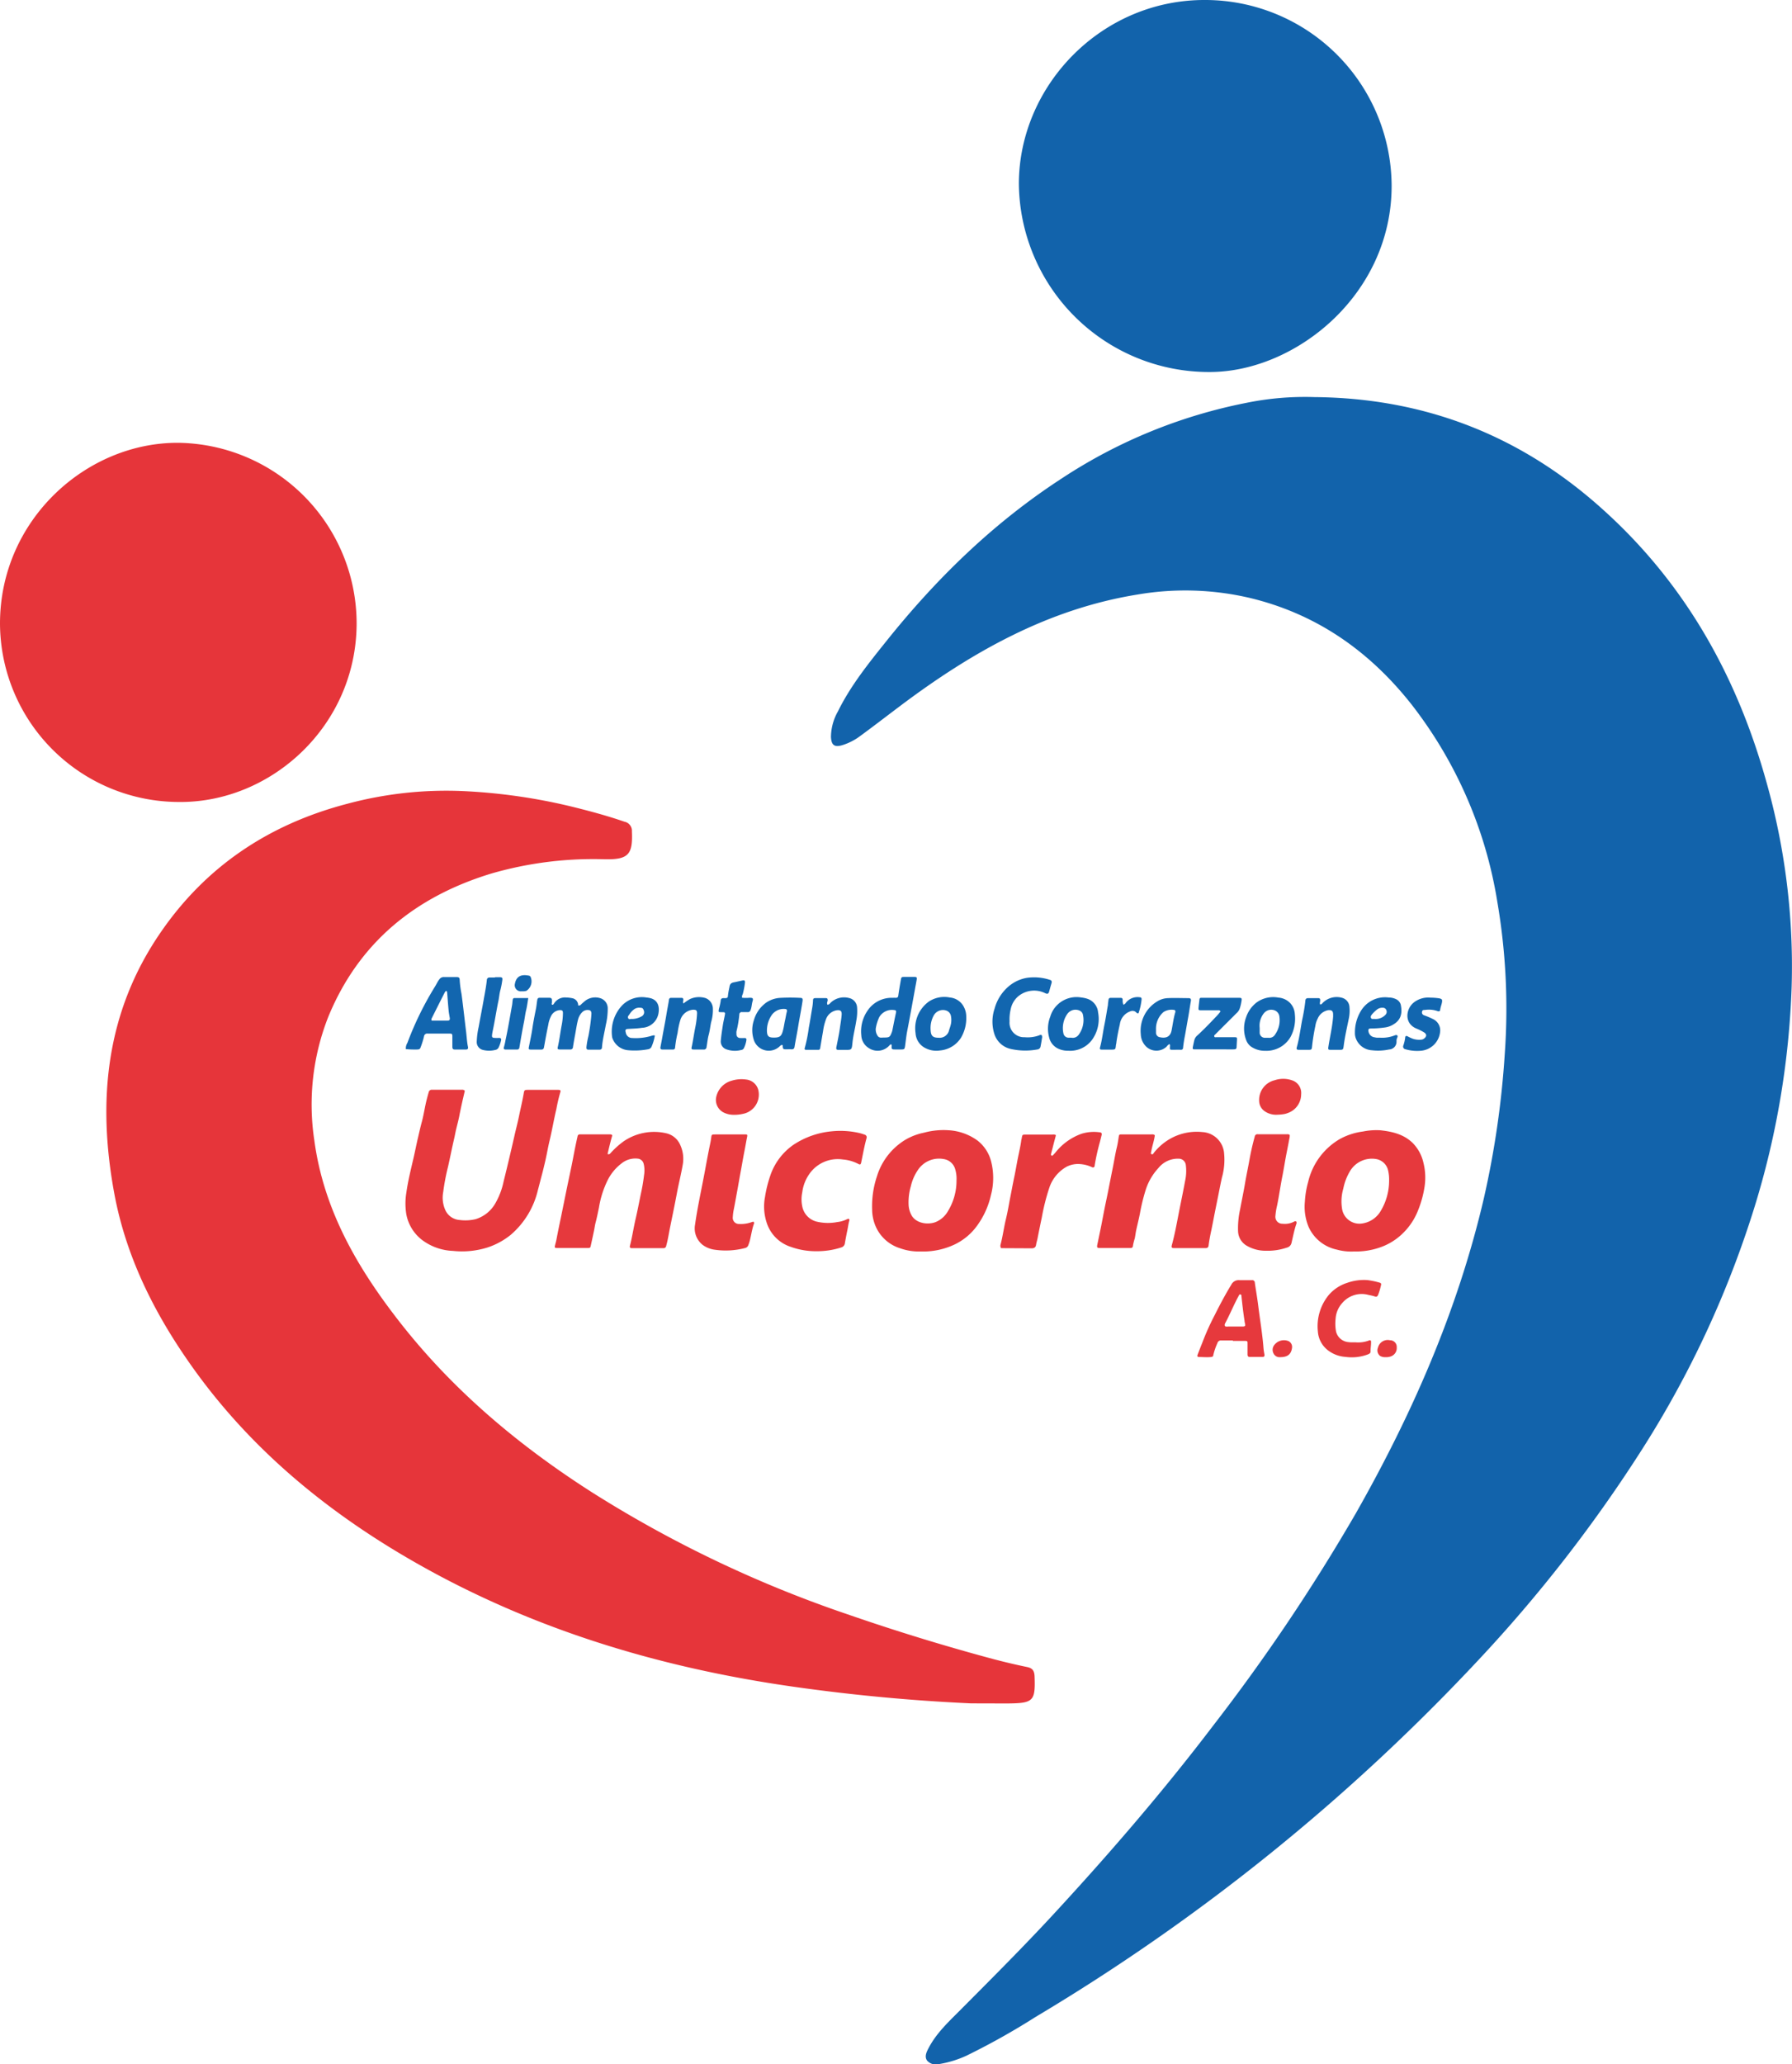 <svg xmlns="http://www.w3.org/2000/svg" viewBox="0 0 340.84 392.44"><defs><style>.cls-1{fill:#1263ab;}.cls-2{fill:#e6353a;}.cls-3{fill:#e6393d;}.cls-4{fill:#1266af;}</style></defs><g id="Capa_2" data-name="Capa 2"><g id="Capa_1-2" data-name="Capa 1"><path class="cls-1" d="M250,75.49q31.64.27,55.09,21.57c15.57,14.08,25.34,31.64,30.91,51.69a128.8,128.8,0,0,1,4.77,38.86,159.8,159.8,0,0,1-7,41.66,190.85,190.85,0,0,1-21.44,46.25,273.55,273.55,0,0,1-31.08,40A385.79,385.79,0,0,1,197,383.41a135.52,135.52,0,0,1-13.21,7.4,20.36,20.36,0,0,1-5,1.55,2.33,2.33,0,0,1-2.44-.61c-.57-.78-.12-1.67.3-2.46,1.42-2.7,3.61-4.78,5.72-6.89,6.2-6.23,12.43-12.44,18.39-18.91,10.48-11.36,20.56-23.06,29.93-35.37a364.79,364.79,0,0,0,27.19-40.43c10.72-18.87,19.37-38.58,24.33-59.8a173.35,173.35,0,0,0,4-27.57,120.51,120.51,0,0,0-1.42-28.89,82.27,82.27,0,0,0-16.15-37.3c-8-10.22-18.11-17.38-30.88-20.45a53.79,53.79,0,0,0-21.37-.66c-17.11,2.75-31.64,11-45.24,21.23-2.51,1.89-5,3.81-7.54,5.67a11.2,11.2,0,0,1-3.31,1.71c-1.58.49-2.18.06-2.25-1.56a10,10,0,0,1,1.32-4.82c2.41-4.9,5.82-9.13,9.21-13.36,9.6-12,20.45-22.55,33.37-30.94a98.22,98.22,0,0,1,35.13-14.37A55.67,55.67,0,0,1,250,75.49Z"></path><path class="cls-2" d="M184.74,323.82q-16.68-.76-33.21-3.08C124.77,317,99.33,309.22,76,295.29c-15.06-9-28.26-20.11-38.64-34.33-7.49-10.29-13.28-21.45-15.62-34.06-3.26-17.6-1.64-34.46,8.81-49.64,8.7-12.67,20.74-20.61,35.55-24.47a72.73,72.73,0,0,1,21.53-2.42,109.09,109.09,0,0,1,20.82,2.9c3.48.85,6.93,1.77,10.32,2.94a1.76,1.76,0,0,1,1.42,1.86c.19,4.33-.64,5.36-5.08,5.28a69.86,69.86,0,0,0-21.68,2.72c-14.43,4.4-25.19,13.1-31,27.26a45.41,45.41,0,0,0-2.64,23.49C61.49,229.43,67.43,240.08,75,250c10.36,13.64,23.22,24.51,37.57,33.68a227.86,227.86,0,0,0,48.55,23.18q13.68,4.74,27.63,8.49c2.2.58,4.41,1.11,6.61,1.56,1.07.22,1.38.76,1.42,1.81.17,4.57-.23,5.05-4.76,5.11C189.58,323.84,187.16,323.82,184.74,323.82Z"></path><path class="cls-1" d="M230.08,70.72A36.14,36.14,0,0,1,193.79,34.9C193.84,16.2,209.59-.17,229.4,0a35.48,35.48,0,0,1,35.29,35.31C264.7,56.08,246.33,70.73,230.08,70.72Z"></path><path class="cls-2" d="M34.06,152.46A34.07,34.07,0,0,1,0,118.55C0,98.81,16.45,84.08,33.93,84.18a34.37,34.37,0,0,1,33.9,34.37C67.77,138,51.56,152.62,34.06,152.46Z"></path><g id="Capa_2-2" data-name="Capa 2"><g id="Capa_1-2-2" data-name="Capa 1-2"><path class="cls-3" d="M88.41,207.37c-.36,1.52-.7,3-1,4.51-.18,1-.44,1.92-.67,2.88-.13.55-.22,1.11-.35,1.66-.42,1.79-.77,3.61-1.18,5.4a41.25,41.25,0,0,0-.91,4.79,5.77,5.77,0,0,0,.4,3.43,3.23,3.23,0,0,0,2.76,1.89,8.46,8.46,0,0,0,3-.16,6.52,6.52,0,0,0,3.7-2.92,14,14,0,0,0,1.62-4.22q.65-2.61,1.26-5.22c.29-1.22.57-2.45.85-3.68s.58-2.34.82-3.52c.3-1.47.66-2.92.91-4.4.08-.53.17-.62.71-.62h5.88c.36,0,.48.13.37.42a30.82,30.82,0,0,0-.75,3.19c-.48,2-.81,4-1.29,6-.33,1.37-.55,2.76-.88,4.13-.19.81-.38,1.63-.6,2.44s-.49,1.91-.75,2.86a16,16,0,0,1-5.16,8.51,14,14,0,0,1-4.39,2.4,16.17,16.17,0,0,1-6.62.66,10.43,10.43,0,0,1-5.85-2.07,8,8,0,0,1-3-4.85,12.63,12.63,0,0,1,0-4.16c.31-2.25.87-4.44,1.38-6.65.3-1.3.55-2.61.86-3.91.23-1,.46-2,.71-2.92s.46-2.11.68-3.17c.17-.82.39-1.63.62-2.44a.58.58,0,0,1,.65-.46c1.89,0,3.77,0,5.66,0A.63.63,0,0,1,88.41,207.37Z"></path><path class="cls-3" d="M175.14,237.91a10.54,10.54,0,0,1-3.91-.6,7.49,7.49,0,0,1-4.6-4,8.19,8.19,0,0,1-.75-3.35,17.87,17.87,0,0,1,.91-6.32,12.35,12.35,0,0,1,5.47-7,11.54,11.54,0,0,1,3.52-1.32,14.14,14.14,0,0,1,4.57-.46,10.35,10.35,0,0,1,5.62,2,7.35,7.35,0,0,1,2.5,3.77,12.73,12.73,0,0,1,0,6.6,15.72,15.72,0,0,1-3,6.27,11.24,11.24,0,0,1-3.92,3.09A14,14,0,0,1,175.14,237.91Zm6.79-13.51a6.31,6.31,0,0,0-.26-2.16,2.66,2.66,0,0,0-2.14-1.89,4.82,4.82,0,0,0-4.93,2.05,9.07,9.07,0,0,0-1.36,3.12,10.88,10.88,0,0,0-.43,3.4,4.6,4.6,0,0,0,.61,2.19c.87,1.44,3,1.78,4.51,1.22a4.78,4.78,0,0,0,2.38-2.1A11.12,11.12,0,0,0,181.93,224.4Z"></path><path class="cls-3" d="M257.54,237.91a10.17,10.17,0,0,1-3.26-.35,7.59,7.59,0,0,1-5.39-4.34,10,10,0,0,1-.7-4.79,17.28,17.28,0,0,1,.63-3.77,12.82,12.82,0,0,1,5.94-8.08,12.3,12.3,0,0,1,4.45-1.47,12.87,12.87,0,0,1,3.33-.24c2.29.25,4.48.76,6.19,2.45a7.76,7.76,0,0,1,2,3.69,11.54,11.54,0,0,1,.21,4.68,19.94,19.94,0,0,1-1.25,4.47,12.31,12.31,0,0,1-3.06,4.48,11.53,11.53,0,0,1-4.12,2.49A13.92,13.92,0,0,1,257.54,237.91Zm6.67-13.51a7.62,7.62,0,0,0-.19-1.9,2.82,2.82,0,0,0-2.34-2.17,4.84,4.84,0,0,0-5,2.47,10.17,10.17,0,0,0-1.18,3.15,8.7,8.7,0,0,0-.2,4.06,3.34,3.34,0,0,0,3.5,2.61,4.88,4.88,0,0,0,3.83-2.44A11.19,11.19,0,0,0,264.21,224.4Z"></path><path class="cls-3" d="M219.65,215.82c-.13,1.06-.5,2-.68,3.07,0,.18-.21.4.06.52s.35-.15.46-.29a10.86,10.86,0,0,1,2.83-2.49,10.25,10.25,0,0,1,6.37-1.42,4.39,4.39,0,0,1,4.14,4.1,12.34,12.34,0,0,1-.41,4.52c-.23,1-.43,2.07-.64,3.11l-.66,3.27c-.24,1.2-.46,2.41-.71,3.6-.22,1-.41,2-.54,3-.05.37-.29.47-.62.46h-5.89c-.5,0-.6-.12-.47-.59.55-2,.91-4,1.3-6s.84-4.12,1.22-6.19a8.78,8.78,0,0,0,.12-3.11,1.35,1.35,0,0,0-1.19-1.1,4.73,4.73,0,0,0-4,1.76,11,11,0,0,0-2.43,4.17,36.68,36.68,0,0,0-1.08,4.4c-.2,1.06-.47,2.1-.7,3.15-.13.55-.18,1.12-.3,1.68a10.28,10.28,0,0,0-.35,1.43.38.38,0,0,1-.4.38h-5.94c-.44,0-.53-.11-.44-.58.23-1.12.47-2.25.7-3.38s.46-2.4.7-3.6c.2-1,.42-2,.62-3,.31-1.57.62-3.15.94-4.73.26-1.29.46-2.59.77-3.87.15-.6.24-1.22.33-1.83s.11-.6.64-.6h5.11l.55,0A.68.68,0,0,1,219.65,215.82Z"></path><path class="cls-3" d="M116.46,215.82c-.34,1.19-.63,2.38-.9,3.57.4.14.51-.13.66-.28a16.41,16.41,0,0,1,2.37-2.12,10.28,10.28,0,0,1,8.13-1.55,3.83,3.83,0,0,1,2.68,2.26,6.3,6.3,0,0,1,.44,3.81c-.3,1.74-.74,3.46-1.07,5.2-.41,2.2-.87,4.4-1.32,6.61-.24,1.17-.41,2.37-.74,3.53a.49.49,0,0,1-.54.43h-6c-.33,0-.43-.17-.35-.46.44-1.72.69-3.48,1.1-5.21.35-1.51.63-3,.95-4.56a35.17,35.17,0,0,0,.63-3.67,5.22,5.22,0,0,0-.07-2.12,1.28,1.28,0,0,0-1.14-1,4.18,4.18,0,0,0-3.11.94,9.14,9.14,0,0,0-2.57,3.09,18.47,18.47,0,0,0-1.69,5.29c-.21,1-.41,2-.66,2.93-.12.48-.18,1-.28,1.46-.19.91-.39,1.82-.59,2.73-.11.53-.12.55-.68.55l-5.11,0H106c-.49,0-.54-.06-.42-.55s.22-.81.29-1.23c.26-1.38.55-2.76.84-4.14q.53-2.59,1.06-5.21c.41-2,.86-4,1.24-6,.26-1.37.53-2.73.84-4.08a.42.42,0,0,1,.49-.39h5.72A.52.52,0,0,1,116.46,215.82Z"></path><path class="cls-3" d="M155.4,237.86a14.07,14.07,0,0,1-5-.83,7.1,7.1,0,0,1-4.61-4.7,9.73,9.73,0,0,1-.29-4.76,23.64,23.64,0,0,1,1.14-4.45,11.69,11.69,0,0,1,4.23-5.46,15.78,15.78,0,0,1,7.3-2.59,16,16,0,0,1,5.39.35,9.18,9.18,0,0,1,.89.28.52.52,0,0,1,.36.7c-.41,1.5-.68,3-1,4.55-.09.44-.2.51-.59.3a7.7,7.7,0,0,0-2.93-.83,6.58,6.58,0,0,0-6.29,2.67,7.76,7.76,0,0,0-1.41,3.58,6.49,6.49,0,0,0,0,2.67,3.71,3.71,0,0,0,2.64,2.87,9.29,9.29,0,0,0,4,.11,5.71,5.71,0,0,0,1.89-.55c.33-.18.52,0,.41.32-.17.58-.23,1.18-.36,1.77-.17.82-.33,1.65-.47,2.47a.93.93,0,0,1-.65.8A14.77,14.77,0,0,1,155.4,237.86Z"></path><path class="cls-3" d="M190.41,237.28a.83.83,0,0,1-.09-.72c.41-1.58.62-3.2,1-4.78s.58-2.9.87-4.35c.24-1.22.46-2.44.72-3.66s.45-2.41.69-3.61.48-2.17.63-3.28c0-.16.08-.32.1-.48.12-.72.11-.71.87-.71,1.67,0,3.34,0,5,0a.91.91,0,0,1,.64.11l-.38,1.43c-.18.72-.37,1.45-.56,2.17,0,.11,0,.22.09.28a.25.25,0,0,0,.3-.08c.17-.19.35-.37.51-.57a11.1,11.1,0,0,1,4.89-3.49,7.88,7.88,0,0,1,3.48-.28c.33,0,.44.23.36.53s-.21.85-.32,1.28a39.82,39.82,0,0,0-1,4.48c0,.34-.24.47-.53.33a6.29,6.29,0,0,0-2.21-.58,4.77,4.77,0,0,0-2.6.5,7.19,7.19,0,0,0-3.34,4.15,40.75,40.75,0,0,0-1.37,5.46c-.29,1.36-.56,2.71-.83,4.07-.08.39-.21.77-.27,1.17s-.28.66-.83.66Z"></path><path class="cls-3" d="M143.36,232.28a.45.45,0,0,1,0,.47c-.34,1-.49,2.13-.77,3.19a7.19,7.19,0,0,1-.28.82.84.84,0,0,1-.61.5,14.6,14.6,0,0,1-5.66.33,5,5,0,0,1-2.38-.92,4,4,0,0,1-1.45-3.92c.43-3.09,1.11-6.15,1.69-9.22.36-1.88.69-3.77,1.08-5.65.11-.5.21-1,.28-1.51.09-.7.08-.7.81-.71h5.06c1.25,0,1.07-.13.85,1.09-.13.72-.26,1.44-.4,2.15-.27,1.38-.5,2.77-.76,4.15-.21,1.12-.39,2.23-.6,3.35s-.43,2.41-.67,3.6a9,9,0,0,0-.17,1.36,1.16,1.16,0,0,0,1.19,1.32,6,6,0,0,0,2.37-.34C143.1,232.3,143.22,232.22,143.36,232.28Z"></path><path class="cls-3" d="M246.55,232.22a.51.51,0,0,1,0,.49c-.39,1.17-.62,2.37-.9,3.56a1.17,1.17,0,0,1-.9.91,11.26,11.26,0,0,1-3.94.59,7.11,7.11,0,0,1-3.76-1,3.32,3.32,0,0,1-1.57-2.68,16.42,16.42,0,0,1,.38-4.14c.33-1.78.71-3.55,1-5.33.25-1.39.54-2.76.79-4.15s.59-2.93,1-4.39a.51.51,0,0,1,.61-.45h5.55a.61.61,0,0,1,.5.14,2.92,2.92,0,0,1-.1.82c-.2,1.14-.44,2.26-.65,3.39s-.41,2.42-.65,3.61c-.37,1.85-.62,3.71-1,5.56a12.7,12.7,0,0,0-.33,2.05,1.32,1.32,0,0,0,1.37,1.44,3.75,3.75,0,0,0,2.27-.45A.32.32,0,0,1,246.55,232.22Z"></path><path class="cls-4" d="M105,191c.23.05.3-.12.39-.25a2.43,2.43,0,0,1,2.29-1.12,6.12,6.12,0,0,1,1.14.13,1.37,1.37,0,0,1,1.15,1.38.56.56,0,0,0,.58-.22c.23-.22.49-.44.74-.65a3.15,3.15,0,0,1,3-.47,2,2,0,0,1,1.3,1.81,13.34,13.34,0,0,1-.36,3.21c-.25,1.42-.62,2.82-.73,4.26,0,.32-.18.47-.49.47h-2.09c-.33,0-.39-.18-.38-.46a15.6,15.6,0,0,1,.38-2.15,38.55,38.55,0,0,0,.55-3.86c0-.33.13-.72-.25-1a1.46,1.46,0,0,0-1.35.22,3,3,0,0,0-.91,1.47c-.24.9-.37,1.83-.54,2.75s-.31,1.68-.44,2.53a.47.47,0,0,1-.55.46H106.5c-.42,0-.5-.09-.4-.5.32-1.37.47-2.78.74-4.16a12.52,12.52,0,0,0,.23-2.29c0-.41-.14-.54-.58-.53a2,2,0,0,0-1.71,1.19,5.44,5.44,0,0,0-.5,1.62c-.3,1.39-.55,2.79-.8,4.19-.06.38-.21.5-.57.5-.64,0-1.28,0-1.92,0-.45,0-.48-.09-.39-.53.23-1.17.49-2.33.66-3.5s.42-2.45.67-3.67c.12-.58.16-1.16.26-1.74.06-.29.17-.41.47-.41.6,0,1.21,0,1.81,0,.39,0,.52.16.5.55,0,.12,0,.25,0,.38S104.86,190.85,105,191Z"></path><path class="cls-3" d="M234.49,254.83c-.73,0-1.46,0-2.2,0a.67.67,0,0,0-.74.51,12,12,0,0,0-.79,2.32c0,.23-.22.29-.4.31-.79.09-1.57,0-2.36,0-.32,0-.28-.28-.19-.49.29-.77.59-1.53.9-2.3q1-2.64,2.33-5.18c1-2,2-3.88,3.14-5.75a1.56,1.56,0,0,1,1.59-.88c.77,0,1.54,0,2.31,0a.49.49,0,0,1,.59.49c.21,1.46.47,2.92.65,4.39.33,2.69.8,5.36,1,8.06a11.77,11.77,0,0,0,.18,1.19c.05.31-.06.46-.37.46h-2.42c-.35,0-.43-.19-.43-.5,0-.67,0-1.35,0-2,0-.49,0-.54-.53-.55h-2.25ZM233,252.12a.91.91,0,0,0,.54.06H236c.94,0,.94,0,.72-.93,0,0,0-.07,0-.11-.25-1.55-.42-3.12-.59-4.68,0-.15,0-.35-.2-.39s-.25.13-.33.28c-.93,1.69-1.65,3.49-2.56,5.19A.6.6,0,0,0,233,252.12Z"></path><path class="cls-4" d="M77.19,199.44a2,2,0,0,1,.3-1.19,60.52,60.52,0,0,1,5.24-10.69c.29-.46.52-1,.85-1.4a1,1,0,0,1,.85-.42h2.31c.57,0,.69.1.7.66a19.54,19.54,0,0,0,.34,2.55c.31,2.31.56,4.62.84,6.92.14,1,.17,2.11.39,3.15.07.34-.06.5-.39.5-.71,0-1.43,0-2.14,0-.35,0-.44-.2-.44-.5,0-.67,0-1.35,0-2,0-.47-.07-.53-.55-.53H81.35a.6.6,0,0,0-.7.52,15.63,15.63,0,0,1-.57,1.88c-.2.58-.27.62-.87.63A17,17,0,0,1,77.19,199.44Zm7.68-11.06c-.17.06-.25.24-.33.39-.82,1.6-1.62,3.21-2.43,4.82a.42.42,0,0,0,0,.43l.19,0c1,0,1.9,0,2.85,0,.36,0,.44-.18.4-.49-.08-.47-.17-.93-.22-1.4-.11-1.15-.19-2.29-.28-3.44C85,188.62,85.08,188.46,84.87,188.38Z"></path><path class="cls-4" d="M169.55,198.57c-.14-.06-.23,0-.33.11a3,3,0,0,1-3.9.61,3,3,0,0,1-1.5-2.47,6.94,6.94,0,0,1,1.73-5.38,5.55,5.55,0,0,1,4.29-1.75,4.19,4.19,0,0,1,.5,0c.34,0,.48-.1.52-.45.14-1,.31-2,.48-2.93.09-.57.13-.59.71-.59h1.87c.42,0,.5.08.44.48-.1.63-.23,1.26-.34,1.89l-.72,3.94c-.24,1.31-.48,2.62-.74,3.93-.19,1-.28,1.95-.42,2.93-.09.56-.15.61-.7.62h-1.26c-.55,0-.62-.09-.58-.66A.35.35,0,0,0,169.55,198.57Zm-1.41-1.33c1,0,1.13-.07,1.48-1a2.58,2.58,0,0,0,.12-.42c.22-1.11.44-2.22.68-3.32.06-.29,0-.46-.3-.47a2.78,2.78,0,0,0-2.89,1.34,8.55,8.55,0,0,0-.66,2.14,2.16,2.16,0,0,0,.3,1.31.76.76,0,0,0,.72.44Z"></path><path class="cls-3" d="M257.77,255.18a5.86,5.86,0,0,0,2.59-.34c.29-.13.45,0,.42.33,0,.59-.11,1.17-.1,1.76,0,.32-.22.41-.46.53a8.68,8.68,0,0,1-4.31.49,6.11,6.11,0,0,1-3.25-1.19,4.92,4.92,0,0,1-2-3.66,9.34,9.34,0,0,1,2.1-6.95,7.71,7.71,0,0,1,3.49-2.28,9.54,9.54,0,0,1,3.83-.52,15.29,15.29,0,0,1,2.31.48c.23.06.36.2.29.44a12.43,12.43,0,0,1-.56,1.89c-.14.34-.35.41-.63.3a9.93,9.93,0,0,0-1.17-.28,4.85,4.85,0,0,0-5.05,1.56,4.92,4.92,0,0,0-1.24,3,8.06,8.06,0,0,0,.09,2.4,2.64,2.64,0,0,0,2.34,2C256.92,255.21,257.34,255.18,257.77,255.18Z"></path><path class="cls-4" d="M198.12,196.77a.82.82,0,0,1,.06.63c-.07.51-.16,1-.26,1.52a.68.68,0,0,1-.63.59,12.6,12.6,0,0,1-5-.09,4.23,4.23,0,0,1-3.12-2.73,7.73,7.73,0,0,1,0-4.94,8.46,8.46,0,0,1,2.8-4.34,7.28,7.28,0,0,1,3.3-1.51,9.66,9.66,0,0,1,4.34.35c.42.11.5.31.37.73s-.29,1-.42,1.48-.33.55-.76.35a4.77,4.77,0,0,0-4.8.34,4.3,4.3,0,0,0-1.76,2.69,8.38,8.38,0,0,0-.22,2.34,2.75,2.75,0,0,0,2.88,3,6.31,6.31,0,0,0,2.76-.36A.57.57,0,0,1,198.12,196.77Z"></path><path class="cls-4" d="M251.07,190.93c.26.06.36-.1.48-.24a3.72,3.72,0,0,1,3.88-.95,1.92,1.92,0,0,1,1.24,1.73,7.34,7.34,0,0,1-.15,2.29c-.34,1.65-.72,3.29-.94,5-.11.82-.1.82-1,.82h-1.38c-.59,0-.62-.05-.53-.63.29-1.9.75-3.77.89-5.69,0-.13,0-.25,0-.38,0-.68-.24-.9-.93-.84a2.66,2.66,0,0,0-2,1.6,4.41,4.41,0,0,0-.45,1.4,38.56,38.56,0,0,0-.62,3.85c-.06.64-.09.68-.72.69H247.1c-.45,0-.56-.11-.44-.52.47-1.68.68-3.4,1-5.11a35.14,35.14,0,0,0,.62-3.67c0-.35.18-.54.55-.53h1.82c.4,0,.46.1.45.51C251.08,190.44,251,190.67,251.07,190.93Z"></path><path class="cls-4" d="M157.38,191c.32,0,.47-.25.65-.42a3.71,3.71,0,0,1,3.47-.85,1.94,1.94,0,0,1,1.51,1.68,9.58,9.58,0,0,1-.15,2.67c-.21,1.39-.58,2.75-.72,4.15s-.15,1.36-1.48,1.36c-.39,0-.78,0-1.16,0s-.5-.11-.42-.53c.25-1.25.52-2.5.69-3.77.11-.78.25-1.55.31-2.33s-.2-1-1-.89a2.61,2.61,0,0,0-2,1.77,10.2,10.2,0,0,0-.53,2.18c-.19,1.08-.37,2.16-.55,3.24a.33.33,0,0,1-.34.32h-2.35c-.24,0-.33-.14-.24-.37a28,28,0,0,0,.77-3.86c.23-1.16.4-2.34.6-3.5a11.42,11.42,0,0,0,.19-1.53c0-.5.1-.58.59-.58s1.17,0,1.76,0c.4,0,.46.1.44.51C157.36,190.45,157.24,190.68,157.38,191Z"></path><path class="cls-4" d="M222.43,198.48a1.51,1.51,0,0,0-.54.49,2.84,2.84,0,0,1-3.78.09,3.4,3.4,0,0,1-1.13-2.42,6.51,6.51,0,0,1,3.08-6.24,4.11,4.11,0,0,1,2.07-.65c1.3-.06,2.6,0,3.9,0,.43,0,.55.17.47.59-.18,1-.31,1.95-.48,2.91-.23,1.24-.43,2.49-.66,3.72-.14.7-.25,1.41-.33,2.11,0,.34-.13.51-.49.49s-1,0-1.54,0-.47-.06-.47-.53C222.54,198.81,222.59,198.65,222.43,198.48Zm-2.56-2.8q0,.33,0,.66a.86.86,0,0,0,.57.8c1.11.29,2.12.12,2.39-1.22.23-1.16.37-2.34.71-3.48.06-.23,0-.44-.25-.45a2.86,2.86,0,0,0-2,.41A4.19,4.19,0,0,0,219.87,195.68Z"></path><path class="cls-4" d="M240.65,199.76A4.62,4.62,0,0,1,238,199a2.67,2.67,0,0,1-1-1.34,6.12,6.12,0,0,1,0-4.24,5.88,5.88,0,0,1,2-2.84,5.36,5.36,0,0,1,4.16-.93,3.43,3.43,0,0,1,2.34,1.16,3.36,3.36,0,0,1,.78,2,7.36,7.36,0,0,1-.78,4.25A5.29,5.29,0,0,1,240.65,199.76Zm-1.06-4.35c0,.33,0,.66,0,1a1,1,0,0,0,.94.88c.26,0,.52,0,.77,0a1.26,1.26,0,0,0,1.24-.65,4.7,4.7,0,0,0,.81-3.33,1.44,1.44,0,0,0-.69-1.13,1.8,1.8,0,0,0-2.24.41A3.78,3.78,0,0,0,239.59,195.41Z"></path><path class="cls-4" d="M130,190.77a8.11,8.11,0,0,1,1.27-.86,4.18,4.18,0,0,1,2.95-.16,2.16,2.16,0,0,1,1.37,2,8.16,8.16,0,0,1-.34,2.6c-.16.78-.24,1.59-.45,2.36s-.27,1.55-.41,2.32a.5.5,0,0,1-.59.49H132c-.46,0-.53-.07-.43-.53.26-1.2.42-2.41.66-3.61a16.74,16.74,0,0,0,.35-2.72c0-.57-.13-.69-.71-.71a2.76,2.76,0,0,0-2.48,2,15.19,15.19,0,0,0-.51,2.41,22.14,22.14,0,0,0-.48,2.8.36.36,0,0,1-.41.36h-2c-.33,0-.42-.17-.37-.46.13-.72.28-1.43.4-2.15.24-1.37.52-2.73.74-4.1.15-.92.34-1.83.48-2.75a.36.36,0,0,1,.4-.36h2c.27,0,.34.16.33.39S129.83,190.5,130,190.77Z"></path><path class="cls-4" d="M183.78,193.28a7.29,7.29,0,0,1-1,4,5.26,5.26,0,0,1-4,2.42,4.55,4.55,0,0,1-3.15-.67,3.39,3.39,0,0,1-1.49-2.63,6.27,6.27,0,0,1,2.53-6,5.35,5.35,0,0,1,4-.77,3.31,3.31,0,0,1,2.73,1.94A3.92,3.92,0,0,1,183.78,193.28Zm-5.25,4a1.84,1.84,0,0,0,2-1.49c.07-.23.16-.46.22-.68a3.86,3.86,0,0,0,.1-2.05,1.33,1.33,0,0,0-.79-.92,2,2,0,0,0-2.48.94,5,5,0,0,0-.57,2.8C177.07,196.94,177.45,197.28,178.53,197.28Z"></path><path class="cls-4" d="M148.78,198.66c-.22,0-.31.08-.44.21a3,3,0,0,1-4.9-1,5.92,5.92,0,0,1-.05-3.92,6.18,6.18,0,0,1,2.29-3.31,5.23,5.23,0,0,1,2.71-.94,34.23,34.23,0,0,1,3.79,0c.42,0,.52.12.47.55-.08.6-.19,1.19-.29,1.78-.17,1-.37,2-.53,3-.21,1.33-.49,2.63-.7,3.94-.06.41-.25.53-.62.51s-.66,0-1,0c-.55,0-.58-.05-.64-.59a1.55,1.55,0,0,0,0-.21S148.81,198.7,148.78,198.66Zm-1.55-1.41c1.13,0,1.43-.3,1.71-1.43.16-.61.23-1.22.37-1.83s.2-1.11.35-1.66c.07-.26,0-.51-.3-.51a2.78,2.78,0,0,0-2.55,1.11,5.22,5.22,0,0,0-.94,3C145.89,197,146.19,197.26,147.23,197.25Z"></path><path class="cls-4" d="M203.2,199.75a4.35,4.35,0,0,1-2-.43,3.13,3.13,0,0,1-1.66-2.12,6.3,6.3,0,0,1,.22-3.93,5.13,5.13,0,0,1,1.92-2.72,5.25,5.25,0,0,1,4-.92,5.55,5.55,0,0,1,1.13.24,3,3,0,0,1,2.05,2.61,6.74,6.74,0,0,1-1.12,5.15A5.17,5.17,0,0,1,203.2,199.75Zm.57-2.48a1.37,1.37,0,0,0,1.39-.55,4.71,4.71,0,0,0,.82-3.79,1.08,1.08,0,0,0-.62-.8,1.9,1.9,0,0,0-2.34.61,4.66,4.66,0,0,0-.76,3.69,1,1,0,0,0,1,.84Z"></path><path class="cls-4" d="M124.55,196.86a8.62,8.62,0,0,1-.66,2.2.87.87,0,0,1-.57.4,13.69,13.69,0,0,1-3.78.2,3.48,3.48,0,0,1-3-2.15,1.45,1.45,0,0,1-.12-.42,7.3,7.3,0,0,1,1.87-5.92,5.25,5.25,0,0,1,4.66-1.54,4.81,4.81,0,0,1,.92.17c1.33.44,1.62,1.67,1.34,3a3.3,3.3,0,0,1-3.1,2.59c-.85.14-1.71.15-2.57.21-.56,0-.67.17-.51.73a1.21,1.21,0,0,0,1.21,1,10.34,10.34,0,0,0,3.79-.45l.27-.06A.84.84,0,0,1,124.55,196.86Zm-4.44-3.15a3.72,3.72,0,0,0,2-.54.88.88,0,0,0,.33-1.1c-.14-.42-.27-.49-.84-.5a1.64,1.64,0,0,0-1.14.42,3.13,3.13,0,0,0-.72.82c-.15.23-.44.45-.25.77s.48.07.65.13Z"></path><path class="cls-4" d="M262.48,197.27a6.52,6.52,0,0,0,2.8-.44c.16-.06.33-.11.47,0s.06.31,0,.45a1.53,1.53,0,0,0-.13.7,1.47,1.47,0,0,1-1.41,1.53,10,10,0,0,1-3.28.15,3.46,3.46,0,0,1-3-2.14,2.77,2.77,0,0,1-.22-1.17,7.79,7.79,0,0,1,1.11-4.13,5.35,5.35,0,0,1,5.31-2.59,3.19,3.19,0,0,1,1.38.31,1.66,1.66,0,0,1,.9,1c.32,1.46.16,2.81-1.2,3.69a4.07,4.07,0,0,1-1.83.7,19.13,19.13,0,0,1-2.62.19c-.44,0-.56.15-.47.58a1.33,1.33,0,0,0,1.21,1.1C261.79,197.3,262.14,197.27,262.48,197.27Zm-1-3.56a2.54,2.54,0,0,0,2.06-.82.8.8,0,0,0,.14-.87.69.69,0,0,0-.69-.44,1.58,1.58,0,0,0-1,.28,5.81,5.81,0,0,0-1,.93c-.18.22-.36.44-.23.73s.45.15.69.19Z"></path><path class="cls-4" d="M232.14,192.28c-.14-.27-.33-.22-.51-.22H228.5c-.52,0-.58,0-.53-.57s.11-.91.15-1.36.15-.44.48-.44h7.09c.45,0,.52.09.46.51a8.3,8.3,0,0,1-.36,1.55,2.18,2.18,0,0,1-.62.88l-3.84,3.83-.23.23c-.13.1-.21.22-.13.38s.21.11.33.11h3.41c.57,0,.59,0,.56.59l-.06,1.1c0,.53-.1.61-.62.62s-1.17,0-1.76,0h-5.39c-.61,0-.65,0-.53-.62.09-.41.17-.82.28-1.23a1.7,1.7,0,0,1,.55-.8c1.26-1.16,2.46-2.4,3.63-3.65A7,7,0,0,0,232.14,192.28Z"></path><path class="cls-4" d="M141.15,189.68a8.51,8.51,0,0,0,1.43,0c.6,0,.73.1.56.66s-.16,1.12-.37,1.65a.54.54,0,0,1-.6.42c-.35,0-.7,0-1,0a.45.45,0,0,0-.55.46,21.25,21.25,0,0,1-.54,3.19,2.1,2.1,0,0,0,0,.5.68.68,0,0,0,.72.77,4.92,4.92,0,0,0,.77,0c.29,0,.43.08.4.37a5.33,5.33,0,0,1-.48,1.56.64.64,0,0,1-.53.35,4.77,4.77,0,0,1-2.75-.11,1.57,1.57,0,0,1-1.11-1.7c.09-1,.24-1.95.39-2.93.1-.64.26-1.28.38-1.93.09-.46,0-.51-.41-.52h-.22c-.6,0-.61,0-.5-.63a11.57,11.57,0,0,0,.34-1.55c0-.36.22-.51.58-.49h.33c.29,0,.46-.11.46-.41a14.82,14.82,0,0,1,.28-1.62c.09-.69.32-.89,1-1l1.45-.32c.42-.09.56,0,.51.44a15.85,15.85,0,0,1-.42,2.16A.9.9,0,0,0,141.15,189.68Z"></path><path class="cls-4" d="M272.11,189.66a10.73,10.73,0,0,1,1.7.14c.44.12.52.22.47.65s-.3,1-.36,1.54c0,.25-.26.33-.51.22A5.05,5.05,0,0,0,271,192c-.25,0-.48,0-.53.34a.56.56,0,0,0,.36.66,15.82,15.82,0,0,1,1.85.79,2.37,2.37,0,0,1,1.22,2.45,4,4,0,0,1-3.75,3.52,8,8,0,0,1-2.83-.29.52.52,0,0,1-.41-.71,6.76,6.76,0,0,0,.36-1.54c0-.25.2-.35.44-.22a9,9,0,0,0,1,.47,3.81,3.81,0,0,0,1.57.18,1,1,0,0,0,.56-.2c.57-.41.56-.88-.05-1.23a10.27,10.27,0,0,0-1.37-.68c-2.44-1-2-3.78-.53-4.95A4.45,4.45,0,0,1,272.11,189.66Z"></path><path class="cls-3" d="M139.54,211.93a4.21,4.21,0,0,1-2-.49,2.67,2.67,0,0,1-1.29-3,4.11,4.11,0,0,1,2.93-3,6.23,6.23,0,0,1,2.71-.22,2.67,2.67,0,0,1,2.41,2.38,3.73,3.73,0,0,1-3,4.15A7.21,7.21,0,0,1,139.54,211.93Z"></path><path class="cls-3" d="M243,211.91a3.81,3.81,0,0,1-2.62-.78,2.42,2.42,0,0,1-.89-1.85,3.85,3.85,0,0,1,2.94-3.92,5.12,5.12,0,0,1,3.28,0,2.52,2.52,0,0,1,1.77,2.66,3.78,3.78,0,0,1-2.54,3.57,3.58,3.58,0,0,1-.95.24A8.26,8.26,0,0,1,243,211.91Z"></path><path class="cls-4" d="M94.19,185.77H95c.52,0,.61.1.53.62a16.51,16.51,0,0,1-.33,1.73c-.21.71-.25,1.44-.4,2.15-.35,1.67-.61,3.35-.94,5-.09.49-.22,1-.27,1.46s.05.56.5.58a5.63,5.63,0,0,0,.82,0c.31,0,.46.13.4.43a6.49,6.49,0,0,1-.45,1.35.86.86,0,0,1-.67.51,4.83,4.83,0,0,1-2.33,0,1.54,1.54,0,0,1-1.18-1.64,15.13,15.13,0,0,1,.37-2.77c.32-1.82.69-3.63,1-5.44.21-1.15.43-2.3.55-3.47a.47.47,0,0,1,.51-.45c.35,0,.7,0,1,0Z"></path><path class="cls-4" d="M213.67,191a.91.91,0,0,0,.5-.41,2.83,2.83,0,0,1,2.64-1,.29.29,0,0,1,.32.26v.15a11.26,11.26,0,0,1-.59,2.63c-.3.06-.4-.16-.55-.27a1,1,0,0,0-1-.1A3,3,0,0,0,213,194.7c-.26,1.13-.5,2.29-.66,3.45,0,.18-.07.36-.09.54-.09.85-.09.85-1,.85-.55,0-1.1,0-1.65,0-.39,0-.46-.09-.36-.47.37-1.36.52-2.76.8-4.14s.46-2.59.69-3.88c0-.31.07-.62.1-.93s.17-.43.46-.42h1.87c.29,0,.38.15.37.41A2.16,2.16,0,0,0,213.67,191Z"></path><path class="cls-4" d="M100.48,189.73c-.14.84-.23,1.58-.41,2.31s-.26,1.54-.42,2.31c-.32,1.59-.59,3.19-.86,4.79a.41.41,0,0,1-.44.38H96.14c-.36,0-.37-.26-.28-.5a10.42,10.42,0,0,0,.28-1.23c.48-2.21.85-4.45,1.25-6.67.06-.31.07-.62.11-.93s.1-.46.38-.46Z"></path><path class="cls-3" d="M263.55,258a1.82,1.82,0,0,1-1.05-.23,1.34,1.34,0,0,1-.41-1.58,1.91,1.91,0,0,1,2.29-1.4,1.26,1.26,0,0,1,1.28,1.35,1.67,1.67,0,0,1-1.19,1.74A2.43,2.43,0,0,1,263.55,258Z"></path><path class="cls-3" d="M243.5,258a1.25,1.25,0,0,1-1.28-.72,1.47,1.47,0,0,1,.13-1.56,2.31,2.31,0,0,1,2.77-.75,1.24,1.24,0,0,1,.62,1.29C245.57,257.47,244.89,258,243.5,258Z"></path><path class="cls-4" d="M99.26,188.44A1.16,1.16,0,0,1,97.94,187c.3-1.59,1.43-1.78,2.69-1.52a.48.48,0,0,1,.29.23,2.14,2.14,0,0,1-.8,2.65A2.31,2.31,0,0,1,99.26,188.44Z"></path></g></g></g></g></svg>